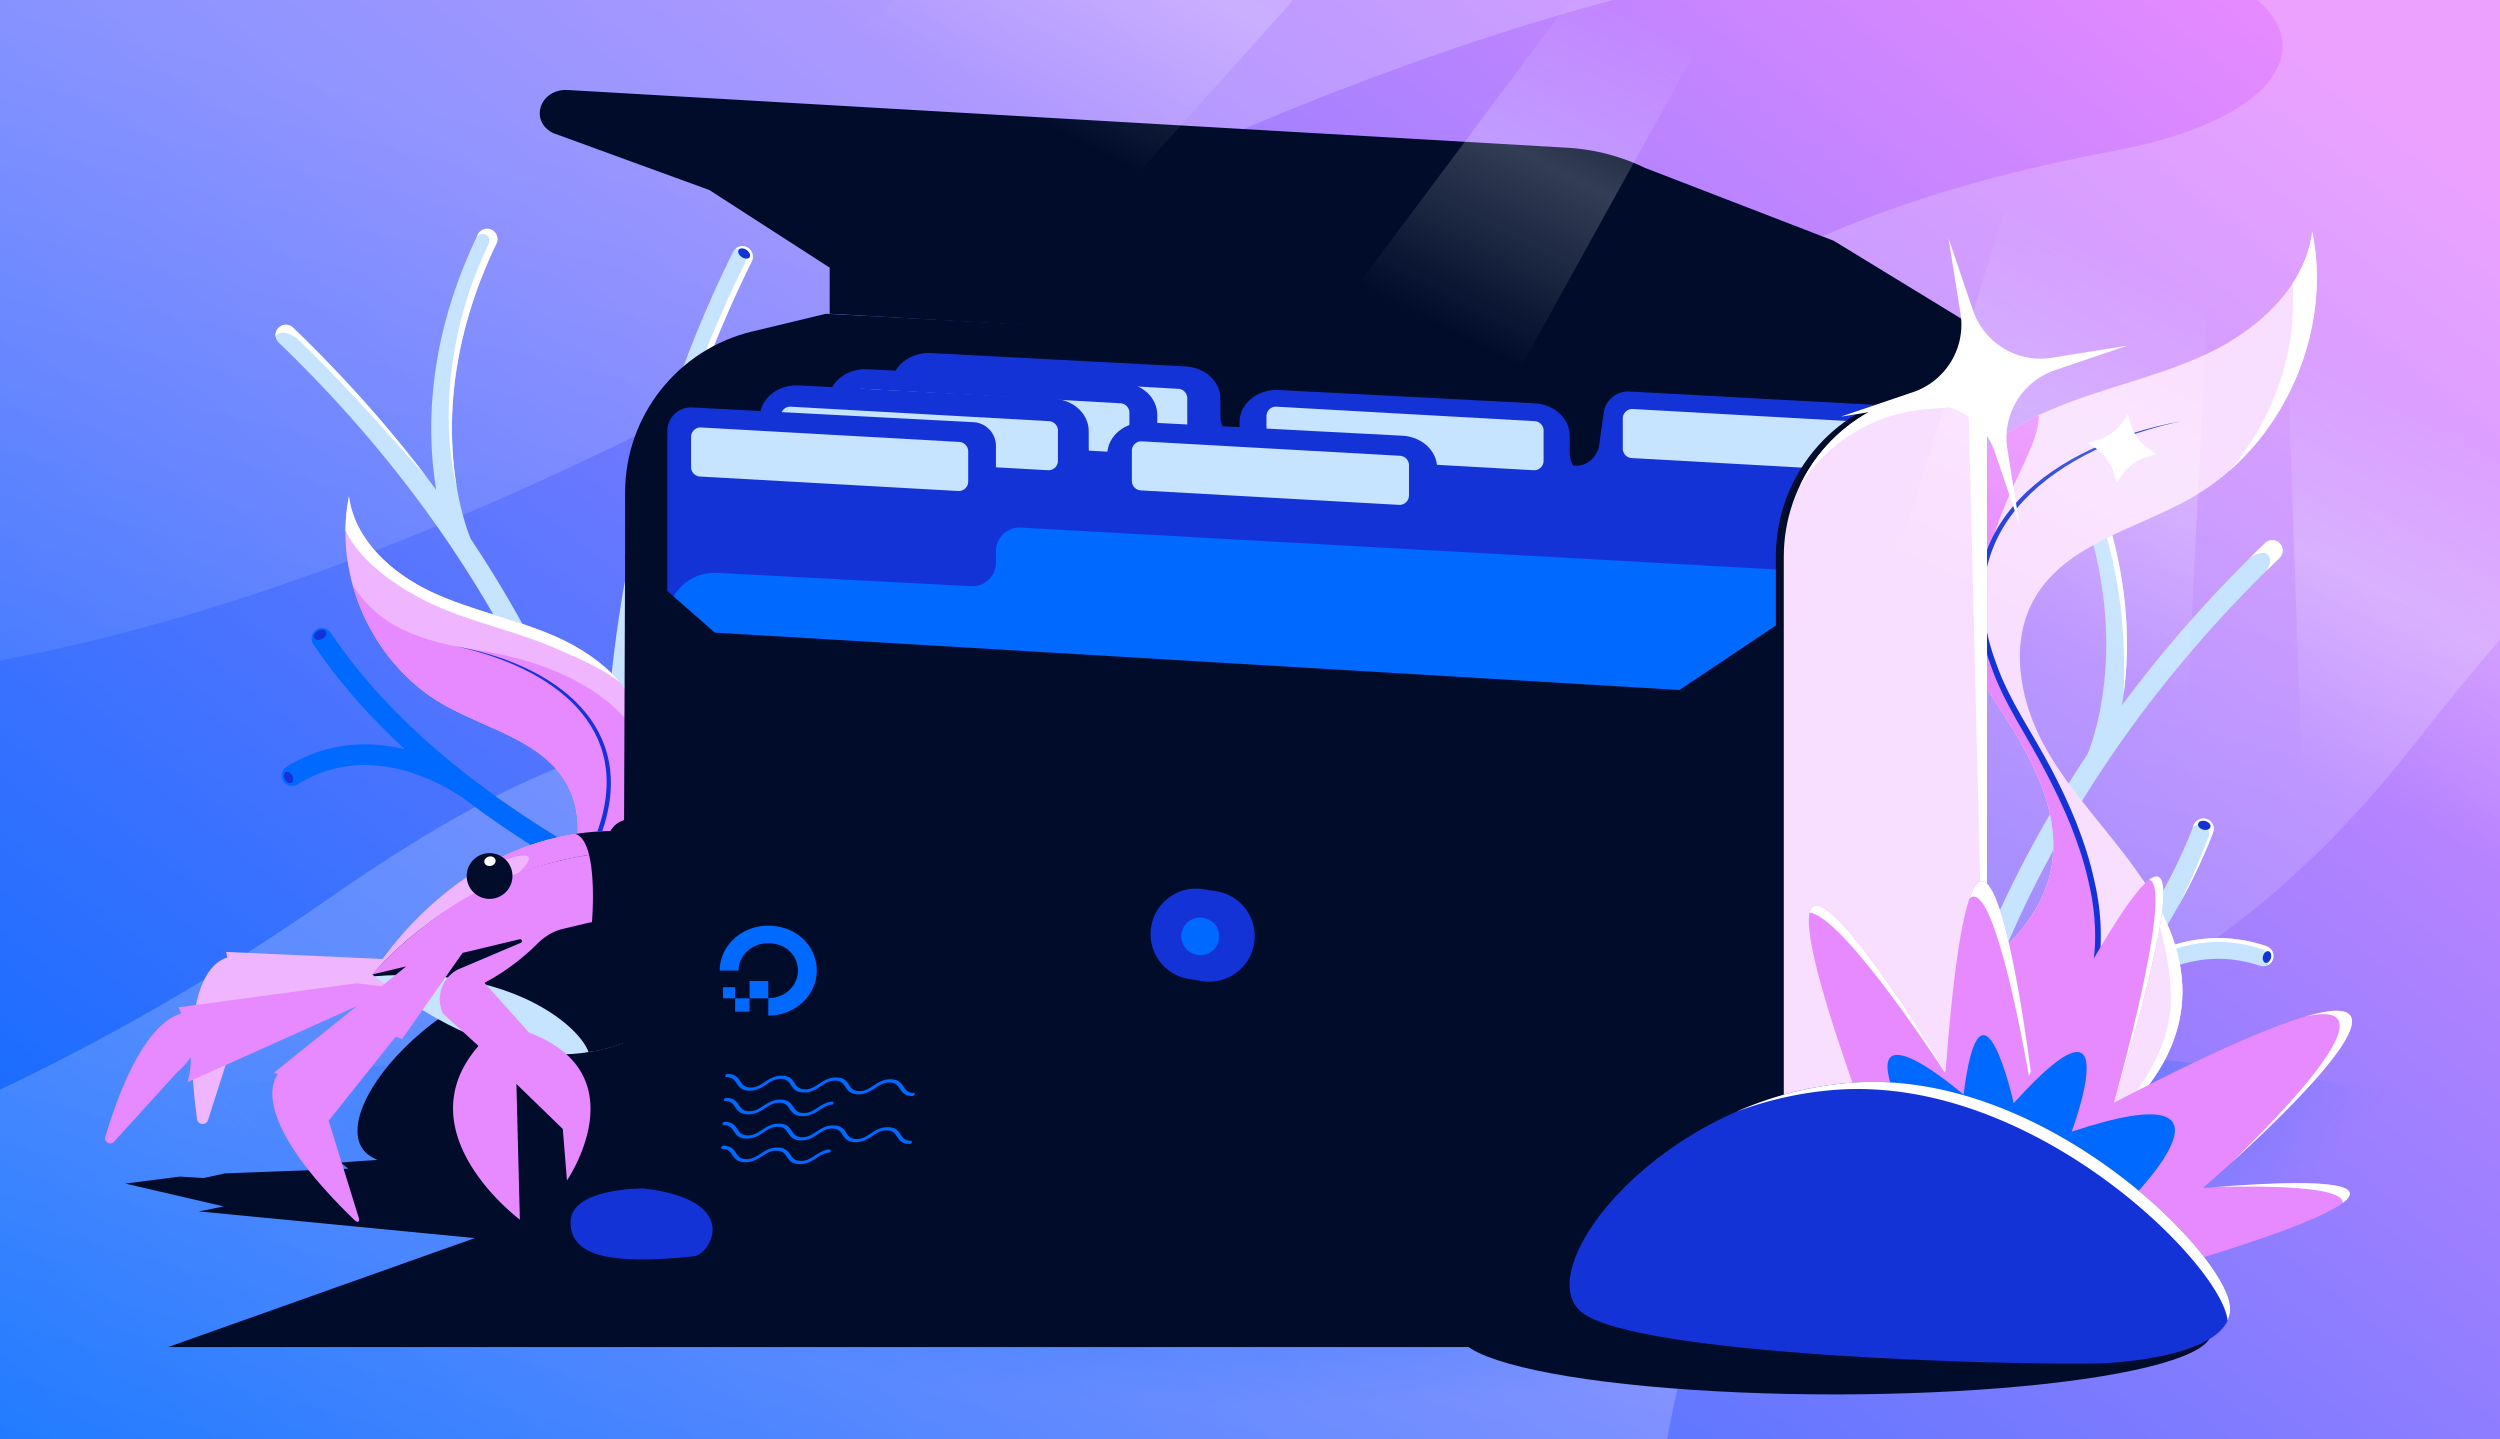 <?xml version="1.0" encoding="utf-8"?>
<svg xmlns="http://www.w3.org/2000/svg" fill="none" height="608" width="1056">
  <rect width="100%" height="100%" fill="#333333" stroke="none"/>
  <g clip-path="url(#a)">
    <path d="M0 0h1056v608H0z" fill="url(#b)"/>
    <path d="M892.102 63.908c195.568-36.255-14.338-218.284-539.858 76.068s-786.312 122.29-754.625-250.95L1212.87-88.46l-9.35 671.09c-18.64-265.933 45.47-561.006-183.73-268.234C733.292 680.36 360.621 162.439 892.102 63.908" fill="url(#c)" opacity=".2"/>
    <path d="M535.514 554.169c321.489-138.313 92.498 92.425 196.712 108.744l-1323.085 129.09-27.676-283.657c50.591 28.048 401.386 119.259 758.362-129.463s147.148 282.215 395.687 175.286" fill="url(#d)" opacity=".2"/>
    <path d="M1276 573c0 80.081-326.161 145-728.5 145S-181 653.081-181 573s326.161-145 728.5-145S1276 492.919 1276 573" fill="url(#e)"/>
    <path d="M139.566 267.155a4.371 4.371 0 0 0-7.254 4.875c11.032 16.416 24.346 31.231 38.691 44.467-14.501-3.547-32.184-3.475-49.88 7.336a4.37 4.37 0 1 0 4.556 7.458q.433-.264.866-.518c18.223-10.721 36.394-8.497 50.425-3.315 7.131 2.633 13.098 6.003 17.284 8.722q.786.511 1.484.985a374 374 0 0 0 4.89 3.655c22.267 16.367 44.966 29.362 64.143 39.055a4.37 4.37 0 0 0 3.942-7.8c-18.831-9.519-40.868-22.153-62.406-37.928l-.101-.086q-.14-.117-.392-.322c-.337-.274-.822-.66-1.447-1.136a84 84 0 0 0-3.52-2.533c-22.848-17.389-44.772-38.351-61.281-62.915" fill="#0069FF"/>
    <path d="M137.674 266.851c-.507-.948-2.021-1.125-3.382-.396s-2.054 2.088-1.547 3.035 2.021 1.124 3.382.395c1.361-.728 2.054-2.087 1.547-3.034m-14.264 60.712c-.672-1.255-1.903-1.904-2.751-1.45s-.99 1.839-.319 3.094 1.903 1.904 2.75 1.45c.848-.454.991-1.839.32-3.094" fill="#1433D6"/>
    <path d="M209.684 102.896a4.37 4.37 0 1 0-7.875-3.792c-18.233 37.867-21.011 70.858-19.171 94.468.38 4.866.955 9.331 1.63 13.355-16.899-22.789-36.873-45.808-60.475-68.524a4.37 4.37 0 1 0-6.061 6.297c30.118 28.988 54.216 58.453 73.488 87.258q.175.31.39.584c32.422 48.608 51.116 95.31 61.819 134.629a4.37 4.37 0 0 0 8.433-2.295c-10.931-40.156-30.003-87.753-63.007-137.224l-.059-.14a51 51 0 0 1-.674-1.712 90 90 0 0 1-2.233-6.866c-1.718-6.039-3.669-14.9-4.537-26.041-1.735-22.257.844-53.678 18.332-89.997" fill="#C6E3FF"/>
    <path d="M207.642 97.063a4.37 4.37 0 0 1 2.042 5.833c-17.488 36.319-20.067 67.74-18.332 89.997.37 4.748.937 9.081 1.598 12.959C186.137 178.875 188.955 139.4 206 104c1.047-2.175 1.175-3.953-1-5-1.14-.55-2.446-.02-3.582.92q.194-.408.391-.816a4.37 4.37 0 0 1 5.833-2.041m-27.733 104.071c-15.948-20.892-34.512-41.938-56.116-62.731a4.37 4.37 0 0 0-7.36 3.744c2.348-3.667 7.939-.214 9.567 1.353 17.008 16.37 32.352 33.554 44.464 47.117 3.417 3.827 6.578 7.366 9.445 10.517" fill="#fff"/>
    <path clip-rule="evenodd" d="M315.551 104.468c2.185 1.095 3.073 3.763 1.984 5.959-57.297 115.537-59.435 232.521-48.515 317.56.312 2.434-1.397 4.662-3.818 4.976s-4.637-1.404-4.95-3.838c-11.058-86.118-8.962-205.036 49.371-322.663a4.41 4.41 0 0 1 5.928-1.994" fill="#C6E3FF" fill-rule="evenodd"/>
    <path d="M317.535 110.427c1.089-2.196.201-4.864-1.984-5.959a4.4 4.4 0 0 0-4.771.536 4.4 4.4 0 0 1 1.771.464c2.185 1.095 3.073 3.763 1.984 5.959-57.297 115.537-59.435 232.521-48.515 317.56a4.45 4.45 0 0 1-1.585 4.009q.379.017.767-.033c2.421-.314 4.131-2.542 3.818-4.976-10.92-85.039-8.782-202.023 48.515-317.56" fill="#fff"/>
    <path d="M316.629 108.661c.569-.825-.001-2.203-1.271-3.077s-2.761-.914-3.329-.089c-.568.824.001 2.202 1.271 3.077 1.271.874 2.761.914 3.329.089" fill="#1433D6"/>
    <path d="M299.73 489.085c-8.991-13.157-23.163-21.601-36.142-30.849-12.978-9.248-25.794-20.769-29.499-36.268-4.825-20.152 6.986-40.167 18.397-57.469 11.412-17.302 23.425-37.101 19.04-57.361-3.928-18.099-20.201-31.007-37.173-38.413s-35.503-10.869-52.235-18.763c-16.741-7.913-32.376-21.975-34.704-40.329-6.837 33.645 9.946 70.77 39.708 87.867 18.146 10.427 41.6 15.146 52.049 33.28 8.148 14.142 5.261 32.394-2.216 46.912-7.477 14.517-18.997 26.481-28.787 39.541s-18.215 28.304-17.829 44.637c.543 23.445 19.269 42.997 40.302 53.34 15.178 7.462 31.782 11.337 48.391 14.083 5.816.963 17.868 5.181 22.542.695 4.642-4.45 5.722-13.165 5.477-19.183-.322-7.689-2.96-15.363-7.293-21.708z" fill="#F0B5FF"/>
    <path d="M148.951 247.094c5.768 20.84 19.383 39.613 38.17 50.406 5.37 3.085 11.204 5.671 17.028 8.252 13.86 6.142 27.664 12.26 35.021 25.028 4.894 8.494 5.807 18.47 4.136 28.23 2.708-.432 27.602-4.434 30.694-5.01 12.5-36.5-13.5-70.5-73.002-79.5C170.5 269.887 158 261 148.951 247.094" fill="#E88AFF"/>
    <path d="M261.903 288.248c-7.343-5.732-16.766-9.831-25.735-13.733l-1.815-.79c-7.979-3.482-16.303-6.092-24.622-8.701-9.377-2.941-18.748-5.88-27.614-10.062-13.697-6.475-29.61-17.155-36.217-30.879.05-4.842.544-9.681 1.513-14.45 2.329 18.354 17.964 32.416 34.704 40.329 8.866 4.183 18.237 7.122 27.614 10.062 8.319 2.609 16.643 5.22 24.622 8.701 10.312 4.5 20.366 11.031 27.55 19.523" fill="#fff"/>
    <path d="M192.5 273.001c39.915 8.582 76.636 33.746 59.377 79.395-4.344 12.425-12.13 23.157-18.17 34.795-6.148 11.658-11.399 23.942-14.247 36.936-10.425 44.523 18.503 75.617 56.338 93.571-36.678-19.019-64.835-49.229-54.428-93.169 2.837-12.736 8.128-24.807 14.201-36.366 6.017-11.697 13.786-22.584 18.109-35.115 17.356-46.608-19.997-72.597-61.18-80.047" fill="#1433D6"/>
    <path d="M341.529 505.915s49.177-1.415 46.354-21.108-67.413-84.491-135.532-79.538-116.59 66.861-96.943 82.368 153.121 18.985 186.121 18.278" fill="#000C2A"/>
    <path d="M870.883 193.896a4.37 4.37 0 1 1 7.875-3.792c18.233 37.867 21.01 70.858 19.17 94.468a152 152 0 0 1-1.629 13.355c16.899-22.789 36.873-45.808 60.475-68.524a4.37 4.37 0 1 1 6.061 6.297c-30.118 28.988-54.216 58.453-73.488 87.258a4.5 4.5 0 0 1-.39.584c-32.422 48.608-51.116 95.31-61.819 134.629a4.37 4.37 0 0 1-8.433-2.295c10.931-40.156 30.003-87.753 63.007-137.224l.059-.14c.154-.371.386-.945.674-1.712a90 90 0 0 0 2.233-6.866c1.718-6.039 3.669-14.9 4.537-26.041 1.734-22.257-.844-53.678-18.332-89.997" fill="#C6E3FF"/>
    <path d="M870.897 190.076a4.37 4.37 0 0 1 7.861.028c18.233 37.867 21.011 70.858 19.171 94.468a154 154 0 0 1-.918 8.645c1.465-32.469-3.453-66.223-20.253-101.113a4.37 4.37 0 0 0-5.833-2.041zm85.877 39.327a4.37 4.37 0 1 1 6.06 6.297 584 584 0 0 0-5.487 5.353c1.378-2.209 2.302-4.917.676-6.605-1.789-1.859-5.113-.478-7.582 1.143a574 574 0 0 1 6.333-6.188" fill="#fff"/>
    <path d="M926.635 348.545a4.369 4.369 0 1 1 8.162 3.125c-7.071 18.471-16.724 35.894-27.736 52.011 13.337-6.709 30.586-10.604 50.255-4.036a4.37 4.37 0 0 1 2.761 5.529 4.37 4.37 0 0 1-5.529 2.761q-.48-.16-.959-.311c-20.163-6.362-37.373-.12-49.885 8.076-6.359 4.165-11.418 8.787-14.888 12.376q-.651.674-1.226 1.293a372 372 0 0 1-3.945 4.657c-18.03 20.944-37.238 38.698-53.753 52.443a4.37 4.37 0 1 1-5.591-6.717c16.218-13.499 34.86-30.753 52.313-50.955l.08-.107q.11-.145.309-.402c.267-.341.654-.827 1.156-1.431a85 85 0 0 1 2.862-3.258c18.367-22.069 35.033-47.413 45.614-75.054" fill="#C6E3FF"/>
    <path d="M932.278 346.026a4.37 4.37 0 0 0-5.644 2.519q-.249.651-.502 1.299c1.186-1.366 2.745-2.354 4.146-1.818a4.37 4.37 0 0 1 2.519 5.644c-3.777 9.864-7.879 19.521-12.559 28.833 5.554-9.897 10.485-20.191 14.559-30.833a4.37 4.37 0 0 0-2.519-5.644m-23.747 56.935c13.124-6.258 29.831-9.645 48.785-3.316a4.37 4.37 0 0 1 .541 8.069q.127-.26.22-.54c.765-2.289-.288-5.41-2.577-6.175-19.67-6.567-35.664-1.708-49 5a180 180 0 0 0 2.031-3.038" fill="#fff"/>
    <path d="M928.493 347.925c.271-.998 1.653-1.491 3.086-1.101 1.434.39 2.376 1.515 2.105 2.512s-1.652 1.491-3.086 1.101-2.376-1.515-2.105-2.512m27.431 55.868c.367-1.352 1.406-2.247 2.319-1.998.914.248 1.357 1.545.99 2.898-.368 1.352-1.406 2.246-2.319 1.998-.914-.248-1.357-1.546-.99-2.898" fill="#1433D6"/>
    <path d="M782.074 454.927c11.489-16.812 29.597-27.601 46.18-39.417s32.958-26.537 37.692-46.34c6.165-25.749-8.926-51.323-23.507-73.431s-29.931-47.404-24.327-73.291c5.018-23.126 25.811-39.619 47.496-49.081s45.364-13.889 66.743-23.974c21.39-10.111 41.367-28.079 44.342-51.53 8.736 42.989-12.708 90.424-50.736 112.27-23.186 13.323-53.153 19.353-66.505 42.523-10.41 18.07-6.721 41.391 2.832 59.94 9.553 18.55 24.273 33.837 36.782 50.523 12.509 16.687 23.273 36.166 22.781 57.035-.694 29.956-24.621 54.939-51.495 68.153-19.394 9.536-40.61 14.486-61.831 17.995-7.432 1.23-22.83 6.62-28.802.888-5.932-5.686-7.313-16.822-6.999-24.511.411-9.825 3.782-19.629 9.318-27.737z" fill="#F9DFFF"/>
    <path clip-rule="evenodd" d="M820.001 421.277c-14.096 9.754-28.324 19.598-37.927 33.65l-.035.015a54.3 54.3 0 0 0-5.799 11.062c15.806 4.706 30.727 9.168 44.124 13.173 17.003 5.085 31.553 9.435 42.344 12.62a148 148 0 0 0 7.644-3.49l.402-.198c34.692-85.344 9.482-138.692-15.254-178.608-30.694-49.531-14.184-84.704-2.58-109.426 4.588-9.774 8.409-17.914 8.242-24.661-20.018 9.71-38.376 25.495-43.05 47.034-5.604 25.887 9.746 51.184 24.327 73.292 14.581 22.107 29.672 47.681 23.507 73.43-4.734 19.803-21.109 34.524-37.692 46.34a721 721 0 0 1-8.253 5.767" fill="#E88AFF" fill-rule="evenodd"/>
    <path d="M787.041 448.463c7.139-6.238 15.07-11.726 22.96-17.186a734 734 0 0 0 8.253-5.766c8.575-6.111 17.095-12.998 23.978-20.962-4.461 3.928-9.211 7.565-13.978 10.962a734 734 0 0 1-8.253 5.766c-11.832 8.187-23.755 16.437-32.96 27.186M968.35 119.828c2.153 28.487-8.068 57.692-26.86 79.212 28.106-24.489 42.665-64.455 35.203-101.177-1.013 7.99-4 15.342-8.343 21.965m-63.625 251.253c8.056 16.774 12.275 36.206 12.275 51.42 0 17.684-11.464 37.522-26.586 53.189 17.711-13.964 30.92-33.391 31.433-55.535.416-17.633-7.204-34.273-17.122-49.074" fill="#fff"/>
    <path d="M921.396 177.91c-51.001 10.966-100.232 44.038-78.178 102.366 5.549 15.875 15.498 29.588 23.216 44.458 7.855 14.896 14.564 30.592 18.203 47.194 13.32 56.888-23.642 96.618-71.985 119.558 46.865-24.301 82.842-62.901 69.545-119.045-3.626-16.273-10.386-31.696-18.145-46.465-7.688-14.946-17.615-28.856-23.139-44.868-22.176-59.552 27.863-93.679 80.483-103.198" fill="#1433D6"/>
    <path d="m249.396 527.7 596.274-2.35 56.944-22.231-4.871-4.352 12.988-7.695-51.953-10.332 23.544-4.04-173.064-23.296L589.761 449l-74.997 10.914 6.762 8.096-107.259-10.202-84.265 15.17h-28.126l-46.119 13.17-6.429 1.601-22.823 1.107c-43.393-1.353-82.606 2.216-82.606 2.216l3.217 2.585-52.07 1.97-8.998 1.97-10.02-.611-23.115 2.95 41.544 9.65-10.497 2.106 165.456 16.012z" fill="#000C2A"/>
    <path clip-rule="evenodd" d="m170.099 405.458 7.484 4.054.017-.001c3.186 1.727 3.695 3.788 3.296 5.527-.521 2.243-2.586 3.793-4.89 3.813l-73.691 10.085c-.671 1.865-1.268 3.008-1.268 3.008l-13.183 41.179c-.775 2.42-4.285 2.112-4.625-.394-8.155-59.805 8.8-67.293 12.77-68.223-.263-1.528-.502-2.416-.502-2.416z" fill="#F0B5FF" fill-rule="evenodd"/>
    <path clip-rule="evenodd" d="m314.586 370.906-4.84 7-.016.007c-2.06 2.982-1.581 5.05-.439 6.421 1.479 1.764 4.022 2.212 6.085 1.188l70.282-24.343c1.443 1.36 2.492 2.11 2.492 2.11l30.386 30.76c1.786 1.808 4.776-.055 3.946-2.443-19.781-57.024-38.29-56.033-42.251-55.067-.457-1.481-.646-2.381-.646-2.381z" fill="#000C2A" fill-rule="evenodd"/>
    <path d="m177.395 418.452-26.742-3.121L75.36 425.5s.504.946 1.212 2.6c-7.037 1.9-19.868 11.416-32.089 52.033-.676 2.231 2.151 3.826 3.72 2.105l26.778-29.483s3.034-2.362 5.62-6.206c.053 3.389-.318 6.966-1.354 10.553l72.305-32.47z" fill="#E88AFF"/>
    <path d="m313.958 385.798 22.438-14.882 71.748-24.992s-.022 1.072.095 2.868c7.135-1.49 22.884 1.192 52.157 31.887 1.612 1.684-.188 4.385-2.365 3.561l-37.22-14.18s-3.773-.734-7.819-2.993c1.486 3.047 3.435 6.069 5.982 8.799l-79.172 3.752z" fill="#1433D6"/>
    <path d="M157.257 411.618s59.373-102.474 171.072-40.907z" fill="#F0B5FF"/>
    <path d="M197.298 370.408c12.723-7.11 38.978-16.597 18.701 1.091 16 1.6 36.667-1.333 45-3l-4.755-17.435c-23.882.679-43.581 9.04-58.946 19.344" fill="#E88AFF"/>
    <path d="M157.257 411.618s65.533-81.184 171.071-40.907c0 0-52.426 135.998-171.071 40.907" fill="#C6E3FF"/>
    <path d="m272.007 359.51-3.102 78.709c-6.249 2.876-13.013 5.038-20.304 6.199-3.672-10.741-32.758-36.546-90.415-32.057l-.906-.723 4.972-5.492c13.221-13.509 52.104-47.297 109.755-46.636" fill="#000C2A"/>
    <path d="m204.655 415.137 18.806 21.039c46.828 17.602 16.021 62.437 16.021 62.437l-1.752-21.733-19.603-19.035 1.462 57.318s-49.353-36.632-17.526-73.291l-.066-.178-14.932-13.651c-3.124-6.83-.398-14.92 6.229-18.467l26.674-11.314c.879-.373.488-1.664-.407-1.542l-24.172 5.78-25.528 36.381-2.721-.973-28.264 35.428-.07-.138-.053-.105-.017-.033 12.585 40.627c.879 2.379.039 3.255-1.781 1.498-42.872-41.58-34.775-58.023-32.135-61.441a34 34 0 0 0-1.636-.675l55.849-44.885-14.257 3.409-.105.025c.046-.057 6.63-8.193 18.945-18.021 20.006-16.412 40.662-25.465 60.058-29.985 19.342-4.744 41.86-6.014 67.126-.427 15.429 3.193 24.981 7.471 25.047 7.501l-.104.025-14.257 3.409 70.112 14.765s-.443.478-1.153 1.341c3.9 1.855 18.56 12.856-.865 69.332-.828 2.391-1.973 1.989-2.266-.53l-7.155-41.925v.309l-41.233-18.81-1.987 2.099-39.224-20.897-24.172 5.781c-.853.296-.618 1.624.334 1.559l28.908-1.976c7.514.165 13.605 6.146 13.909 13.651l-7.142 18.929.022.188c44.968 18.296 17.525 73.291 17.525 73.291l-24.626-51.778-8.871 25.844 8.269 20.175s-47.757-26.049-13.957-62.931l7.254-27.27c-11.619-.218-21.254-2.62-27.297-4.599-3.994-1.308-8.268-1.748-12.356-.773l-.01.003-10.492 2.509-.009.002c-4.088.98-7.7 3.305-10.67 6.279-4.494 4.498-12 10.999-22.264 16.449" fill="#E88AFF"/>
    <path d="M209.044 379.422c5.19-1.241 8.391-6.455 7.15-11.644-1.241-5.19-6.454-8.391-11.645-7.15a9.66 9.66 0 0 0-7.15 11.644c1.241 5.19 6.454 8.391 11.645 7.15" fill="#000C2A"/>
    <path d="M207.427 365.735c1.297-.311 2.14-1.439 1.881-2.52-.258-1.081-1.52-1.706-2.817-1.396s-2.14 1.438-1.882 2.52c.259 1.081 1.52 1.706 2.818 1.396" fill="#fff"/>
    <path d="M268.562 365.189a9.66 9.66 0 0 0 7.15-11.644 9.66 9.66 0 0 0-11.644-7.15c-5.191 1.241-8.392 6.455-7.151 11.645s6.454 8.39 11.645 7.149" fill="#000C2A"/>
    <path d="M268.29 353.666c1.297-.31 2.139-1.438 1.881-2.519-.259-1.082-1.52-1.707-2.818-1.396-1.297.31-2.139 1.438-1.881 2.519.259 1.082 1.52 1.707 2.818 1.396" fill="#fff"/>
    <path clip-rule="evenodd" d="M250 444.182V390s3.088-34.411-6.897-37.757c4.745-.722 9.68-1.144 14.805-1.212a9.64 9.64 0 0 1 6.16-4.635c4.7-1.124 9.419 1.395 11.19 5.735 12.9 1.784 26.82 5.819 41.742 12.805v29.094l-.683-.364c-2.998 4.739-6.569 9.844-10.728 14.934l-3.452 9.15.022.188c6.261 2.547 11.118 5.805 14.841 9.528v58.118l-21.941-46.134-8.871 25.844 8.268 20.175s-35.326-19.268-23.71-48.125c-6.36 3.119-13.271 5.505-20.746 6.838" fill="#000C2A" fill-rule="evenodd"/>
    <path d="M268 499h544l-6.5 70H71z" fill="#000C2A"/>
    <path d="m839.315 471.988-287.638 65.145-287.638-19.72V208.095c0-32.357 22.177-60.497 53.637-68.061l31.214-7.504 490.425 26.337z" fill="#000C2A"/>
    <path d="m813.291 376.816 4.287-195.055c.116-5.253-3.899-9.564-9.174-9.851l-120.174-6.542c-5.32-.289-10.069 3.613-10.806 8.881l-1.922 13.733c-.736 5.257-5.467 9.156-10.777 8.882l-129.636-6.68-159.855-9.598c-5.339-.321-10.122 3.588-10.862 8.877l-23.614 168.699z" fill="#1433D6"/>
    <path d="M685.462 176.754a4 4 0 0 1 4.224-3.994l109.062 6.114a4 4 0 0 1 3.776 3.994v12.738a4 4 0 0 1-4.224 3.993l-109.062-6.113a4 4 0 0 1-3.776-3.994z" fill="#C6E3FF"/>
    <path d="m785.801 203.359-255.733-14.176c-8.195-.454-14.577-6.421-14.577-13.628v-7.131c0-7.224-6.411-13.199-14.628-13.63l-107.735-5.658c-8.941-.469-16.486 5.769-16.486 13.631V360.54l409.159 22.681z" fill="#1433D6"/>
    <path d="M384.445 162.121a4 4 0 0 1 4.224-3.994l109.062 6.114a4 4 0 0 1 3.776 3.994v12.738a4 4 0 0 1-4.224 3.994l-109.062-6.114a4 4 0 0 1-3.776-3.994z" fill="#C6E3FF"/>
    <path d="m764.619 209.399-86.95-4.778c-8.223-.452-14.626-6.393-14.626-13.57v-7.099c0-7.194-6.433-13.144-14.677-13.573l-108.258-5.636c-8.97-.467-16.539 5.745-16.539 13.573v3.417c0 7.823-7.56 14.033-16.525 13.574l-78.003-3.994v183.943l335.578 15.769z" fill="#1433D6"/>
    <path d="M534.954 175.777a4 4 0 0 1 4.224-3.993l109.062 6.113a4 4 0 0 1 3.776 3.994v12.738a4 4 0 0 1-4.224 3.994l-109.062-6.114a4 4 0 0 1-3.776-3.994z" fill="#C6E3FF"/>
    <path d="m785.801 211.539-282.381-15.61c-8.201-.453-14.587-6.407-14.587-13.599v-7.116c0-7.209-6.416-13.171-14.639-13.602l-107.811-5.646c-8.948-.468-16.498 5.757-16.498 13.602V366.93l435.916 24.096z" fill="#1433D6"/>
    <path d="M360 168.231a4 4 0 0 1 4.224-3.994l109.062 6.113a4 4 0 0 1 3.776 3.994v12.738a4 4 0 0 1-4.224 3.994l-109.062-6.114a4 4 0 0 1-3.776-3.993z" fill="#C6E3FF"/>
    <path d="M788.031 220.142 474.46 202.794c-8.202-.453-14.59-6.413-14.59-13.612v-7.123c0-7.216-6.417-13.184-14.641-13.615L337.4 162.792c-8.95-.469-16.502 5.762-16.502 13.616v197.553l467.133 25.842z" fill="#1433D6"/>
    <path d="M329.816 175.777a4 4 0 0 1 4.224-3.993l109.062 6.113a4 4 0 0 1 3.776 3.994v12.738a4 4 0 0 1-4.224 3.994l-109.061-6.114a4 4 0 0 1-3.777-3.994z" fill="#C6E3FF"/>
    <path d="m764.618 226.203-142.977-7.876c-8.213-.452-14.609-6.401-14.609-13.587v-7.107c0-7.204-6.426-13.161-14.66-13.59L484.237 178.4c-8.96-.468-16.52 5.751-16.52 13.59v3.421c0 7.833-7.551 14.05-16.506 13.59l-77.914-3.999v184.173l391.321 18.432z" fill="#1433D6"/>
    <path d="M478.095 190.41a4 4 0 0 1 4.224-3.994l109.062 6.114a4 4 0 0 1 3.776 3.994v12.738a4 4 0 0 1-4.224 3.994l-109.062-6.114a4 4 0 0 1-3.776-3.994z" fill="#C6E3FF"/>
    <path d="M281.877 203.932v-21.846c0-5.729 4.803-10.287 10.524-9.987l118.802 6.237a10 10 0 0 1 9.476 9.986v13.84a10 10 0 0 0 9.447 9.985l129.355 7.168 268.157 14.859a10 10 0 0 1 9.447 9.985v170.276L281.877 383.67z" fill="#1433D6"/>
    <path d="M291.911 184.557a4 4 0 0 1 4.224-3.994l109.062 6.114a4 4 0 0 1 3.776 3.993v12.738a4 4 0 0 1-4.224 3.994l-109.062-6.114a4 4 0 0 1-3.776-3.993z" fill="#C6E3FF"/>
    <path d="M281.877 261.954c0-11.458 9.607-20.574 21.049-19.973l107.228 5.632c5.721.3 10.525-4.258 10.525-9.987v-4.787c0-5.74 4.822-10.302 10.553-9.984l128.249 7.109 268.157 14.866a10 10 0 0 1 9.447 9.984v170.35l-555.208-30.778z" fill="#0069FF"/>
    <path d="M239.911 38.025c-11.868-.686-16.553 13.162-6.165 18.22l65.871 24.023 50.838 32.792v19.473l241.767 13.963 4.646.642 4.571-.11 237.939 13.741v-8.254a20 20 0 0 0-9.573-17.067l-55.243-33.75-79.85-30.828c-10.097-4.916-21.319-7.811-32.854-8.478zm24.128 195.952 37.905 33.244 407.487 24.227 45.153-30.239L753.469 551l-490.545-27.232z" fill="#000C2A"/>
    <path d="M750.125 234.98c0-31.727 21.338-59.486 51.997-67.646l32.734-8.711 4.459.244-9.388 369.053-79.802 21.129z" fill="#000C2A"/>
    <path d="M753.47 235.209c0-31.954 21.638-59.852 52.587-67.8l33.258-8.542v370.674l-85.845 21.46z" fill="#F9DFFF"/>
    <path d="M760.082 205.501c11.471-18.348 31.235-31.061 54.281-32.747l17.137-1.253 7.815 317.377V158.867l-33.258 8.542c-20.747 5.328-37.31 19.621-45.975 38.092" fill="#fff"/>
    <path d="M324.528 421.642V429c13.409 0 23.844-12.008 19.455-25.054-1.95-5.688-6.826-10.247-12.97-12.008C316.97 387.875 304 397.581 304 409.995h7.948c0-7.764 8.338-13.813 17.212-10.834 3.267 1.083 5.9 3.521 7.07 6.546 3.219 8.216-3.266 15.935-11.702 15.935" fill="#0069FF"/>
    <path d="M316.627 421.687h7.899v-7.313h-7.899zm-.001 5.643h-6.095v-5.643h6.096zm-11.205-5.643h5.071v-4.695h-5.071z" fill="#0069FF"/>
    <path clip-rule="evenodd" d="M307.468 453.618c-.446-.015-.925.274-1.068.644-.143.371.104.683.551.698 2.475.081 3.267 1.232 4.191 2.628l.025.039c.909 1.375 1.967 2.974 5.202 3.08 3.234.107 5.484-1.384 7.417-2.665l.055-.036c1.964-1.302 3.613-2.372 6.089-2.291 2.475.082 3.267 1.232 4.191 2.629l.025.039c.909 1.374 1.967 2.973 5.202 3.08 3.234.106 5.484-1.385 7.417-2.666l.055-.036c1.964-1.301 3.613-2.372 6.089-2.291 2.475.082 3.267 1.232 4.191 2.629l.025.039c.909 1.374 1.967 2.973 5.202 3.08 3.234.106 5.484-1.384 7.417-2.666l.055-.036c1.964-1.301 3.613-2.372 6.089-2.29 2.475.081 3.267 1.232 4.191 2.628l.026.039c.908 1.374 1.966 2.974 5.201 3.08.447.015.925-.274 1.068-.645.143-.37-.104-.683-.55-.698-2.476-.081-3.268-1.232-4.191-2.628l-.026-.039c-.909-1.374-1.967-2.974-5.201-3.08-3.235-.106-5.485 1.384-7.418 2.665l-.055.037c-1.964 1.301-3.613 2.372-6.088 2.29s-3.268-1.232-4.191-2.628l-.026-.039c-.909-1.375-1.967-2.974-5.201-3.08-3.235-.106-5.485 1.384-7.418 2.665l-.055.037c-1.964 1.301-3.613 2.372-6.089 2.29-2.475-.081-3.267-1.232-4.191-2.628l-.025-.039c-.909-1.375-1.967-2.974-5.202-3.08-3.234-.107-5.484 1.384-7.417 2.665l-.055.037c-1.964 1.301-3.613 2.371-6.089 2.29-2.475-.081-3.267-1.232-4.191-2.628l-.025-.039c-.909-1.375-1.967-2.974-5.202-3.08m-1.196 20.241c-.447-.015-.925.274-1.068.644-.143.371.103.684.55.698 2.476.082 3.268 1.232 4.191 2.629l.026.039c.909 1.374 1.966 2.973 5.201 3.08 3.235.106 5.484-1.385 7.418-2.666l.055-.036c1.964-1.301 3.613-2.372 6.088-2.291 2.476.082 3.268 1.232 4.191 2.629l.026.039c.909 1.374 1.967 2.974 5.201 3.08 3.235.106 5.485-1.384 7.418-2.666l.055-.036c1.964-1.301 3.613-2.372 6.088-2.29s3.268 1.232 4.191 2.628l.026.039c.909 1.375 1.967 2.974 5.201 3.08 3.235.106 5.485-1.384 7.418-2.665l.055-.037c1.964-1.301 3.613-2.372 6.088-2.29s3.268 1.232 4.192 2.628l.025.039c.909 1.375 1.967 2.974 5.201 3.08.447.015.926-.274 1.069-.644.143-.371-.104-.684-.551-.698-2.475-.082-3.267-1.232-4.191-2.629l-.025-.039c-.909-1.374-1.967-2.973-5.202-3.08-3.234-.106-5.484 1.384-7.417 2.666l-.055.036c-1.964 1.301-3.613 2.372-6.089 2.291-2.475-.082-3.267-1.233-4.191-2.629l-.026-.039c-.908-1.374-1.966-2.974-5.201-3.08s-5.484 1.384-7.417 2.665l-.055.037c-1.964 1.301-3.613 2.372-6.089 2.29-2.475-.081-3.267-1.232-4.191-2.628l-.026-.039c-.909-1.375-1.966-2.974-5.201-3.08s-5.484 1.384-7.417 2.665l-.055.037c-1.964 1.301-3.613 2.372-6.089 2.29-2.475-.081-3.267-1.232-4.191-2.628l-.026-.039c-.909-1.375-1.966-2.974-5.201-3.08m45.794-7.91a.6.6 0 0 0-.658-.645c-2.491.283-4.351 1.49-5.984 2.551l-.055.036c-1.963 1.274-3.611 2.322-6.088 2.24s-3.27-1.211-4.195-2.581l-.026-.038c-.911-1.349-1.97-2.918-5.206-3.025s-5.484 1.353-7.417 2.607l-.055.036c-1.963 1.274-3.611 2.322-6.087 2.24-2.477-.082-3.27-1.211-4.195-2.581l-.026-.038c-.911-1.349-1.971-2.918-5.206-3.025-.447-.015-.925.268-1.068.631-.143.364.104.67.551.685 2.477.082 3.27 1.211 4.195 2.581l.026.038c.911 1.349 1.971 2.918 5.206 3.025s5.484-1.352 7.417-2.607l.055-.035c1.963-1.275 3.611-2.323 6.087-2.241 2.477.082 3.27 1.211 4.196 2.581l.026.038c.91 1.349 1.97 2.918 5.206 3.025s5.484-1.352 7.416-2.607l.055-.035c1.714-1.113 3.187-2.053 5.182-2.219.342-.029.627-.295.648-.637m-1.854 19.595a.6.6 0 0 1 .658.645c-.02.342-.306.608-.648.637-1.994.166-3.468 1.106-5.182 2.219l-.055.035c-1.932 1.255-4.18 2.714-7.416 2.607s-4.296-1.676-5.206-3.025l-.026-.038c-.926-1.37-1.719-2.499-4.196-2.581s-4.124.966-6.087 2.241l-.055.035c-1.932 1.255-4.181 2.714-7.417 2.607s-4.295-1.676-5.206-3.025l-.026-.038c-.925-1.37-1.718-2.499-4.195-2.581-.447-.015-.694-.321-.551-.685.143-.363.621-.646 1.068-.631 3.235.107 4.295 1.676 5.206 3.025l.026.038c.925 1.37 1.718 2.499 4.195 2.581 2.476.082 4.124-.966 6.087-2.24l.055-.036c1.933-1.254 4.181-2.714 7.417-2.607s4.295 1.676 5.206 3.025l.026.038c.925 1.37 1.719 2.499 4.195 2.581s4.125-.966 6.088-2.24l.055-.036c1.634-1.061 3.493-2.268 5.984-2.551" fill="#0069FF" fill-rule="evenodd"/>
    <path d="M486 394.553c0-11.83 10.587-20.851 22.267-18.973l5.567.895c9.316 1.498 16.166 9.537 16.166 18.973 0 11.83-10.587 20.85-22.267 18.972l-5.567-.895C492.85 412.028 486 403.988 486 394.553" fill="#1433D6"/>
    <path d="M499 395.483c0-4.937 4.473-8.667 9.329-7.78l.183.034a7.91 7.91 0 0 1 6.488 7.779c0 4.937-4.473 8.667-9.329 7.78l-.183-.034a7.91 7.91 0 0 1-6.488-7.779" fill="#0069FF"/>
    <path d="M930.458 501.841s164.252-141.029-37.461-36.092c0 0 65.141-206.856-35.038-11.831 0 0-22.448-182.89-36.164-1.298 0 0-100.996-166.973-35.864 14.461l141.152 65.049s145.077-42.118 3.375-30.289" fill="#E88AFF"/>
    <path d="M989.596 508.104c.144-4.615-13.467-7.651-53.338-6.729 53.576-4.14 62.1.162 53.338 6.729m-47.589-16.509c25.604-23.223 81.103-76.752 31.7-62.2 38.633-8.773-9.188 40.471-31.7 62.2m-34.179-120.006c18.892-14.359-12.791 87.64-14.738 93.864l-.089.048s25.701-91.08 14.827-93.912m-75.93 7.941c11.749-34.069 24.461 61.829 25.922 73.283l-.819 1.687s-14.277-84.91-25.103-74.97m-67.515 5.969c4.524-19.174 53.157 60.133 57.152 66.692l-.034.81s-42.739-66.05-57.118-67.502" fill="#fff"/>
    <path d="M897.251 509.404s60.677-58.91-22.185-31.376c0 0 25.079-66.916-24.48-12.031 0 0-13.865-62.205-21.171-3.596 0 0-45.631-39.657-28.145 2.837l95.969 44.161z" fill="#0069FF"/>
    <ellipse cx="775" cy="563" fill="#000C2A" rx="159" ry="26"/>
    <path d="M887.294 575.899s57.892-1.667 54.568-24.869c-3.324-23.203-79.359-99.548-159.55-93.713s-137.252 78.777-114.123 97.047 180.256 22.369 219.105 21.535" fill="#1433D6"/>
    <path d="M733.39 469.599c13.059-4.85 27.24-8.185 42.199-9.271 83.065-6.032 161.826 72.88 165.269 96.862q.046.33.078.653c.927-2.035 1.287-4.297.926-6.813-3.324-23.203-79.359-99.548-159.55-93.713-17.627 1.283-34.136 5.808-48.922 12.282m99.997-338.538-5.179-15.25-5.178-15.251 2.54 15.899 2.54 15.899a30.07 30.07 0 0 1-3.939 20.308 30.1 30.1 0 0 1-16.111 12.978l-15.249 5.177-15.25 5.176 15.899-2.538 15.898-2.538a30.07 30.07 0 0 1 20.308 3.942 30.1 30.1 0 0 1 12.98 16.113l5.178 15.251 5.179 15.25-2.541-15.899-2.54-15.899a30.07 30.07 0 0 1 3.939-20.308 30.1 30.1 0 0 1 16.111-12.978l15.25-5.176 15.249-5.177-15.898 2.538-15.899 2.538a30.08 30.08 0 0 1-20.308-3.941 30.1 30.1 0 0 1-12.979-16.114m63.406 46.896 1.019-1.498 1.019-1.498.494 1.794.494 1.793a20.6 20.6 0 0 0 3.035 6.312 19.8 19.8 0 0 0 5.009 4.892l1.54 1.036 1.54 1.037-1.751.491-1.751.491a20.4 20.4 0 0 0-6.309 3.015 20.4 20.4 0 0 0-4.91 4.994l-1.075 1.565-1.075 1.565-.494-1.793-.494-1.794a20.6 20.6 0 0 0-3.034-6.312 20.1 20.1 0 0 0-5.01-4.892l-1.54-1.036-1.54-1.037 1.811-.517 1.81-.517a20.1 20.1 0 0 0 6.305-3.056 20.5 20.5 0 0 0 4.888-5.012z" fill="#fff"/>
    <path d="M272.264 502.002S241 501.488 241 516.33s18.223 17.867 52.165 14.328c6.754-.742 20.844-23.518-20.842-28.599z" fill="#1433D6"/>
    <path d="M1260.15 762.603 973.307-56.072l-14.712-6.41 25.002 705.736z" fill="url(#f)"/>
    <path d="m908.22 606.841 34.177-673.53-42.116-18.351-187.385 607.932z" fill="url(#g)"/>
    <path d="M702.46-174.086 255.019 324.712 81 249.972l543.913-457.847z" fill="url(#h)"/>
    <path d="m492.163 426.713 308.532-557.996-29.674-12.929-389.726 522.231z" fill="url(#i)"/>
  </g>
  <defs>
    <linearGradient gradientUnits="userSpaceOnUse" id="b" x1="0" x2="673" y1="622.5" y2="-228.5">
      <stop stop-color="#0069FF"/>
      <stop offset="1" stop-color="#E88AFF"/>
    </linearGradient>
    <linearGradient gradientUnits="userSpaceOnUse" id="c" x1="802.293" x2="674.794" y1="94.274" y2="631.708">
      <stop offset=".17" stop-color="#fff"/>
      <stop offset="1" stop-color="#fff" stop-opacity="0"/>
    </linearGradient>
    <linearGradient gradientUnits="userSpaceOnUse" id="d" x1="175.264" x2="33.916" y1="436.895" y2="955.717">
      <stop stop-color="#fff"/>
      <stop offset="1" stop-color="#fff" stop-opacity="0"/>
    </linearGradient>
    <linearGradient gradientUnits="userSpaceOnUse" id="f" x1="679.21" x2="608.126" y1="-1.543" y2="137.862">
      <stop stop-color="#fff" stop-opacity="0"/>
      <stop offset=".48" stop-color="#fff" stop-opacity=".2"/>
      <stop offset="1" stop-color="#fff" stop-opacity="0"/>
    </linearGradient>
    <linearGradient gradientUnits="userSpaceOnUse" id="g" x1="679.21" x2="608.126" y1="-1.543" y2="137.862">
      <stop stop-color="#fff" stop-opacity="0"/>
      <stop offset=".48" stop-color="#fff" stop-opacity=".2"/>
      <stop offset="1" stop-color="#fff" stop-opacity="0"/>
    </linearGradient>
    <linearGradient gradientUnits="userSpaceOnUse" id="h" x1="679.21" x2="608.126" y1="-1.543" y2="137.862">
      <stop stop-color="#fff" stop-opacity="0"/>
      <stop offset=".48" stop-color="#fff" stop-opacity=".2"/>
      <stop offset="1" stop-color="#fff" stop-opacity="0"/>
    </linearGradient>
    <linearGradient gradientUnits="userSpaceOnUse" id="i" x1="679.21" x2="608.126" y1="-1.543" y2="137.862">
      <stop stop-color="#fff" stop-opacity="0"/>
      <stop offset=".48" stop-color="#fff" stop-opacity=".2"/>
      <stop offset="1" stop-color="#fff" stop-opacity="0"/>
    </linearGradient>
    <radialGradient cx="0" cy="0" gradientTransform="rotate(89.94 59.753 488.26)scale(165.57 467.673)" gradientUnits="userSpaceOnUse" id="e" r="1">
      <stop stop-color="#0069FF"/>
      <stop offset="1" stop-color="#0069FF" stop-opacity="0"/>
    </radialGradient>
    <clipPath id="a">
      <path d="M0 0h1056v608H0z" fill="#fff"/>
    </clipPath>
  </defs>
</svg>